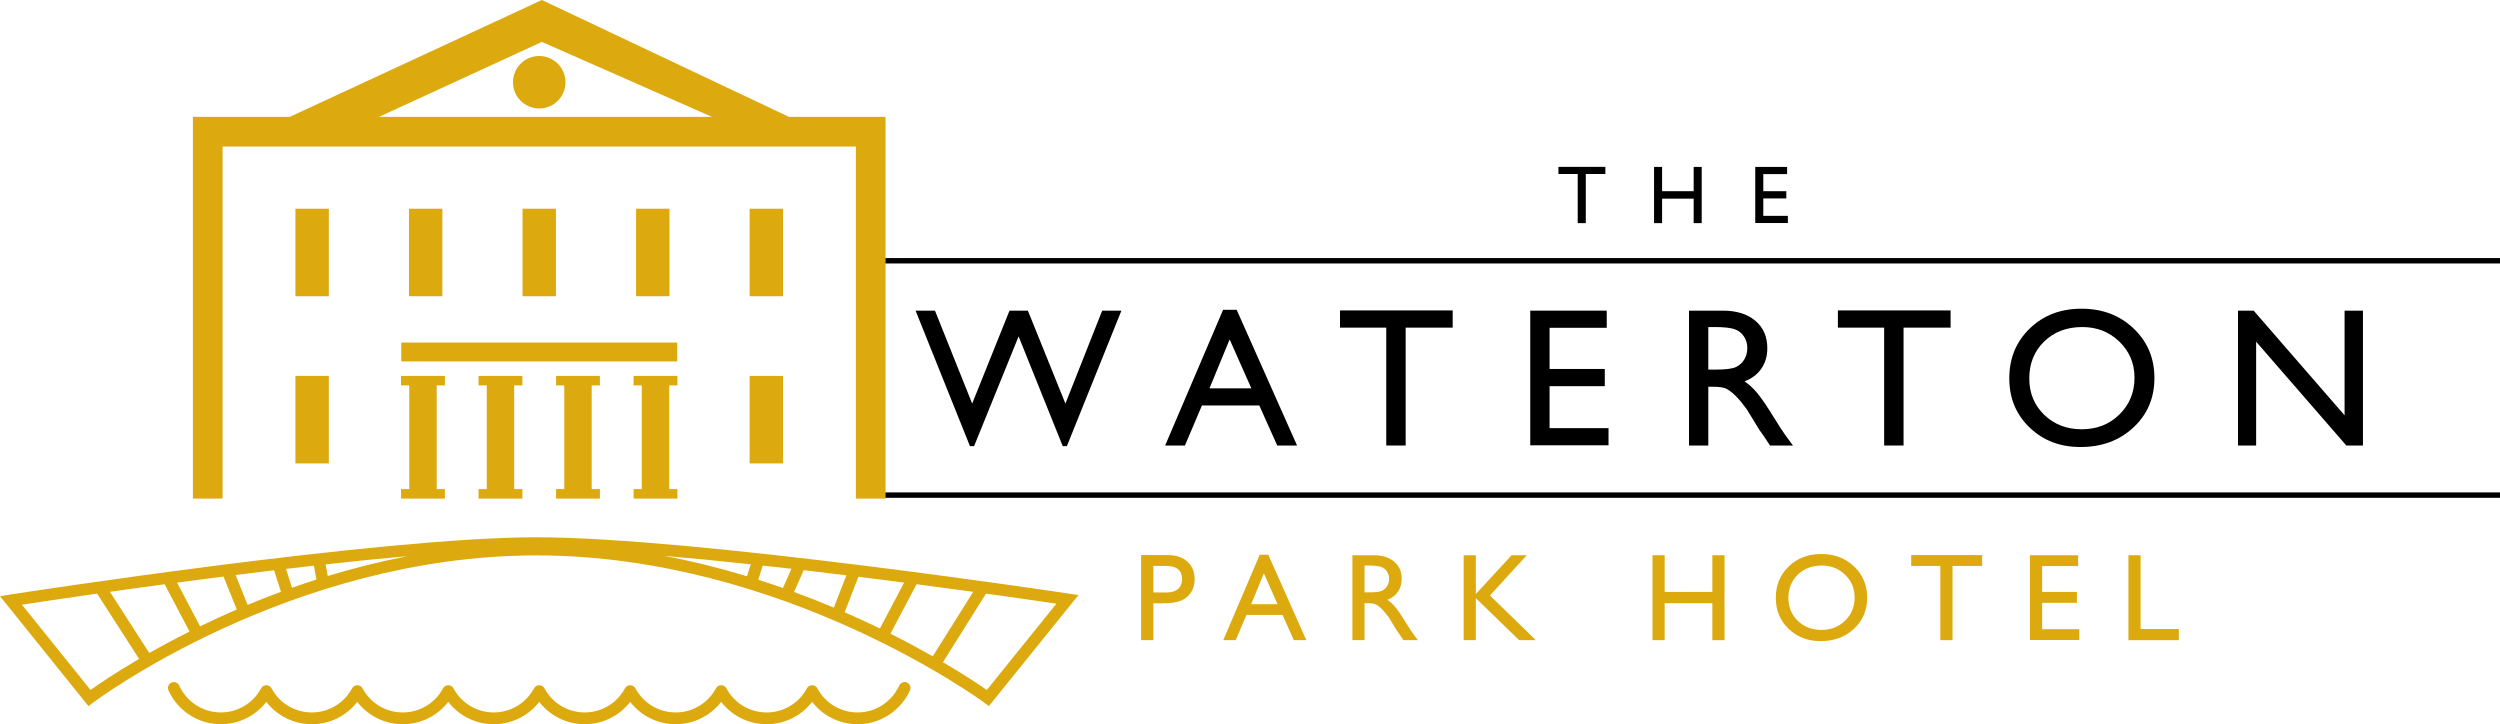 <svg viewBox="65.938 -1977.5 463.401 134.245" height="134.245pt" width="463.401pt" overflow="visible" version="1.1" xmlns="http://www.w3.org/2000/svg" xmlns:xlink="http://www.w3.org/1999/xlink" style="font-variant-ligatures:none" font-size="16" font-family="Times New Roman" stroke-miterlimit="10" stroke-linejoin="bevel" stroke-width="0.501" stroke="black" fill-rule="evenodd" fill="none">
 <defs>
	</defs>
 <g transform="scale(1 -1)" id="Page background"></g>
 <g transform="scale(1 -1)" id="Layer 1">
  <path stroke-linejoin="miter" stroke-width="1" stroke="#000000" fill="none" d="M 226.418,1929.17 L 529.339,1929.17"></path>
  <path stroke-linejoin="miter" stroke-width="1" stroke="#000000" fill="none" d="M 226.418,1885.73 L 529.339,1885.73"></path>
  <path marker-end="none" marker-start="none" stroke-linejoin="miter" fill-rule="nonzero" stroke-width="0.25" fill="#dca90e" stroke="none" d="M 166.381,1969.73 L 197.904,1955.84 L 136.187,1955.84 L 166.381,1969.73 Z M 224.579,1955.84 L 212.17,1955.84 L 166.381,1977.5 L 119.653,1955.84 L 107.2,1955.84 L 101.695,1955.84 L 101.695,1950.34 L 101.695,1885.08 L 107.2,1885.08 L 107.2,1950.34 L 224.579,1950.34 L 224.579,1885.08 L 230.084,1885.08 L 230.084,1950.34 L 230.084,1955.84 L 224.579,1955.84 Z"></path>
  <path marker-end="none" marker-start="none" stroke-linejoin="miter" fill-rule="nonzero" stroke-width="0.25" fill="#dca90e" stroke="none" d="M 224.906,1843.26 C 221.57,1843.26 218.474,1844.81 216.475,1847.4 C 214.477,1844.81 211.381,1843.26 208.044,1843.26 C 204.708,1843.26 201.612,1844.81 199.613,1847.4 C 197.615,1844.81 194.519,1843.26 191.182,1843.26 C 187.846,1843.26 184.75,1844.81 182.751,1847.4 C 180.753,1844.81 177.658,1843.26 174.321,1843.26 C 170.984,1843.26 167.888,1844.81 165.89,1847.4 C 163.891,1844.81 160.795,1843.26 157.459,1843.26 C 154.122,1843.26 151.026,1844.81 149.028,1847.4 C 147.03,1844.81 143.933,1843.26 140.597,1843.26 C 137.261,1843.26 134.165,1844.81 132.166,1847.4 C 130.168,1844.81 127.072,1843.26 123.735,1843.26 C 120.399,1843.26 117.303,1844.81 115.304,1847.4 C 113.306,1844.81 110.21,1843.26 106.873,1843.26 C 102.7,1843.26 98.89,1845.72 97.168,1849.53 C 96.92,1850.08 97.164,1850.73 97.714,1850.98 C 98.264,1851.22 98.909,1850.98 99.157,1850.43 C 100.527,1847.4 103.556,1845.44 106.873,1845.44 C 110.001,1845.44 112.862,1847.15 114.342,1849.92 C 114.532,1850.27 114.902,1850.49 115.304,1850.49 C 115.707,1850.49 116.076,1850.27 116.266,1849.92 C 117.746,1847.15 120.608,1845.44 123.735,1845.44 C 126.862,1845.44 129.724,1847.15 131.204,1849.92 C 131.394,1850.27 131.764,1850.49 132.166,1850.49 C 132.568,1850.49 132.938,1850.27 133.128,1849.92 C 134.608,1847.15 137.47,1845.44 140.597,1845.44 C 143.724,1845.44 146.586,1847.15 148.066,1849.92 C 148.256,1850.27 148.626,1850.49 149.028,1850.49 C 149.43,1850.49 149.8,1850.27 149.99,1849.92 C 151.47,1847.15 154.332,1845.44 157.459,1845.44 C 160.586,1845.44 163.448,1847.15 164.928,1849.92 C 165.118,1850.27 165.488,1850.49 165.89,1850.49 C 166.292,1850.49 166.662,1850.27 166.852,1849.92 C 168.332,1847.15 171.193,1845.44 174.321,1845.44 C 177.448,1845.44 180.309,1847.15 181.789,1849.92 C 181.979,1850.27 182.349,1850.49 182.751,1850.49 C 183.154,1850.49 183.523,1850.27 183.713,1849.92 C 185.194,1847.15 188.055,1845.44 191.182,1845.44 C 194.31,1845.44 197.171,1847.15 198.651,1849.92 C 198.841,1850.27 199.211,1850.49 199.613,1850.49 C 200.015,1850.49 200.385,1850.27 200.575,1849.92 C 202.055,1847.15 204.917,1845.44 208.044,1845.44 C 211.172,1845.44 214.033,1847.15 215.513,1849.92 C 215.703,1850.27 216.073,1850.49 216.475,1850.49 C 216.877,1850.49 217.247,1850.27 217.437,1849.92 C 218.917,1847.15 221.779,1845.44 224.906,1845.44 C 228.224,1845.44 231.252,1847.4 232.622,1850.43 C 232.871,1850.98 233.519,1851.22 234.066,1850.98 C 234.615,1850.73 234.86,1850.08 234.612,1849.53 C 232.89,1845.72 229.08,1843.26 224.906,1843.26 Z"></path>
  <path marker-end="none" marker-start="none" stroke-linejoin="miter" fill-rule="nonzero" stroke-width="0.25" fill="#dca90e" stroke="none" d="M 248.848,1849.6 C 247.533,1850.52 244.742,1852.4 240.727,1854.75 L 248.708,1867.47 C 254.718,1866.63 259.332,1865.96 261.753,1865.6 L 248.848,1849.6 Z M 205.105,1872.9 L 204.402,1870.68 C 199.534,1872.16 194.391,1873.46 189.016,1874.47 C 194.199,1874.03 199.633,1873.49 205.105,1872.9 Z M 235.837,1869.21 C 239.6,1868.71 243.132,1868.24 246.336,1867.8 L 238.835,1855.85 C 236.537,1857.15 233.915,1858.57 230.994,1860.04 L 235.837,1869.21 Z M 225.051,1870.59 C 227.959,1870.22 230.793,1869.86 233.528,1869.51 L 229.037,1861 C 226.986,1862 224.805,1863.01 222.506,1864.01 L 225.051,1870.59 Z M 211.062,1868.51 C 209.571,1869.04 208.042,1869.54 206.488,1870.04 L 207.32,1872.66 C 209.096,1872.47 210.871,1872.27 212.642,1872.07 L 211.062,1868.51 Z M 214.914,1871.81 C 217.579,1871.49 220.221,1871.18 222.818,1870.86 L 220.499,1864.87 C 218.151,1865.86 215.686,1866.83 213.121,1867.77 L 214.914,1871.81 Z M 126.693,1870.73 L 126.299,1872.89 C 131.477,1873.46 136.62,1873.98 141.546,1874.42 C 136.355,1873.42 131.392,1872.16 126.693,1870.73 Z M 82.72,1849.61 L 70.008,1865.41 C 72.539,1865.8 77.496,1866.55 83.938,1867.47 L 91.72,1855.37 C 87.233,1852.74 84.129,1850.61 82.72,1849.61 Z M 118.951,1872.05 C 120.672,1872.26 122.398,1872.45 124.124,1872.65 L 124.593,1870.08 C 123.054,1869.58 121.544,1869.08 120.069,1868.55 L 118.951,1872.05 Z M 109.609,1870.92 C 111.959,1871.21 114.341,1871.5 116.743,1871.79 L 118.015,1867.81 C 115.879,1867.02 113.819,1866.21 111.836,1865.38 L 109.609,1870.92 Z M 101.068,1860.44 C 98.323,1859.06 95.823,1857.72 93.612,1856.46 L 86.316,1867.8 C 89.434,1868.24 92.842,1868.72 96.455,1869.2 L 101.068,1860.44 Z M 98.76,1869.51 C 101.538,1869.88 104.421,1870.26 107.37,1870.63 L 109.826,1864.53 C 107.429,1863.49 105.16,1862.44 103.026,1861.41 L 98.76,1869.51 Z M 263.962,1867.48 C 263.273,1867.59 194.719,1877.91 165.39,1877.91 C 136.057,1877.91 68.481,1867.39 67.802,1867.29 L 65.938,1866.99 L 82.336,1846.61 L 83.181,1847.25 C 83.54,1847.52 119.616,1874.55 165.39,1874.55 C 211.17,1874.55 248.034,1847.52 248.401,1847.24 L 249.243,1846.62 L 265.842,1867.2 L 263.962,1867.48 Z"></path>
  <path marker-end="none" marker-start="none" stroke-linejoin="miter" fill-rule="nonzero" stroke-width="0.25" fill="#dca90e" stroke="none" d="M 170.756,1962.25 C 170.756,1964.94 168.577,1967.12 165.89,1967.12 C 163.202,1967.12 161.024,1964.94 161.024,1962.25 C 161.024,1959.57 163.202,1957.39 165.89,1957.39 C 168.577,1957.39 170.756,1959.57 170.756,1962.25 Z"></path>
  <path marker-end="none" marker-start="none" stroke-linejoin="miter" fill-rule="nonzero" stroke-width="0.25" fill="#dca90e" stroke="none" d="M 126.89,1922.59 L 120.697,1922.59 L 120.697,1938.81 L 126.89,1938.81 L 126.89,1922.59 Z"></path>
  <path marker-end="none" marker-start="none" stroke-linejoin="miter" fill-rule="nonzero" stroke-width="0.25" fill="#dca90e" stroke="none" d="M 147.938,1922.59 L 141.745,1922.59 L 141.745,1938.81 L 147.938,1938.81 L 147.938,1922.59 Z"></path>
  <path marker-end="none" marker-start="none" stroke-linejoin="miter" fill-rule="nonzero" stroke-width="0.25" fill="#dca90e" stroke="none" d="M 168.987,1922.59 L 162.794,1922.59 L 162.794,1938.81 L 168.987,1938.81 L 168.987,1922.59 Z"></path>
  <path marker-end="none" marker-start="none" stroke-linejoin="miter" fill-rule="nonzero" stroke-width="0.25" fill="#dca90e" stroke="none" d="M 190.035,1922.59 L 183.842,1922.59 L 183.842,1938.81 L 190.035,1938.81 L 190.035,1922.59 Z"></path>
  <path marker-end="none" marker-start="none" stroke-linejoin="miter" fill-rule="nonzero" stroke-width="0.25" fill="#dca90e" stroke="none" d="M 211.083,1922.59 L 204.89,1922.59 L 204.89,1938.81 L 211.083,1938.81 L 211.083,1922.59 Z"></path>
  <path marker-end="none" marker-start="none" stroke-linejoin="miter" fill-rule="nonzero" stroke-width="0.25" fill="#dca90e" stroke="none" d="M 191.458,1910.5 L 140.321,1910.5 L 140.321,1914.01 L 191.458,1914.01 L 191.458,1910.5 Z"></path>
  <path marker-end="none" marker-start="none" stroke-linejoin="miter" fill-rule="nonzero" stroke-width="0.25" fill="#dca90e" stroke="none" d="M 148.404,1906.06 L 148.404,1907.82 L 140.277,1907.82 L 140.277,1906.06 L 141.799,1906.06 L 141.799,1886.84 L 140.277,1886.84 L 140.277,1885.08 L 148.404,1885.08 L 148.404,1886.84 L 146.882,1886.84 L 146.882,1906.06 L 148.404,1906.06 Z"></path>
  <path marker-end="none" marker-start="none" stroke-linejoin="miter" fill-rule="nonzero" stroke-width="0.25" fill="#dca90e" stroke="none" d="M 162.77,1906.06 L 162.77,1907.82 L 154.643,1907.82 L 154.643,1906.06 L 156.165,1906.06 L 156.165,1886.84 L 154.643,1886.84 L 154.643,1885.08 L 162.77,1885.08 L 162.77,1886.84 L 161.248,1886.84 L 161.248,1906.06 L 162.77,1906.06 Z"></path>
  <path marker-end="none" marker-start="none" stroke-linejoin="miter" fill-rule="nonzero" stroke-width="0.25" fill="#dca90e" stroke="none" d="M 177.136,1906.06 L 177.136,1907.82 L 169.009,1907.82 L 169.009,1906.06 L 170.531,1906.06 L 170.531,1886.84 L 169.009,1886.84 L 169.009,1885.08 L 177.136,1885.08 L 177.136,1886.84 L 175.614,1886.84 L 175.614,1906.06 L 177.136,1906.06 Z"></path>
  <path marker-end="none" marker-start="none" stroke-linejoin="miter" fill-rule="nonzero" stroke-width="0.25" fill="#dca90e" stroke="none" d="M 191.503,1906.06 L 191.503,1907.82 L 183.376,1907.82 L 183.376,1906.06 L 184.898,1906.06 L 184.898,1886.84 L 183.376,1886.84 L 183.376,1885.08 L 191.503,1885.08 L 191.503,1886.84 L 189.981,1886.84 L 189.981,1906.06 L 191.503,1906.06 Z"></path>
  <path marker-end="none" marker-start="none" stroke-linejoin="miter" fill-rule="nonzero" stroke-width="0.25" fill="#dca90e" stroke="none" d="M 126.89,1891.6 L 120.697,1891.6 L 120.697,1907.82 L 126.89,1907.82 L 126.89,1891.6 Z"></path>
  <path marker-end="none" marker-start="none" stroke-linejoin="miter" fill-rule="nonzero" stroke-width="0.25" fill="#dca90e" stroke="none" d="M 211.083,1891.6 L 204.89,1891.6 L 204.89,1907.82 L 211.083,1907.82 L 211.083,1891.6 Z"></path>
  <path marker-end="none" marker-start="none" stroke-linejoin="miter" fill-rule="nonzero" stroke-width="0.25" stroke="none" fill="#000000" d="M 354.813,1946.57 L 363.51,1946.57 L 363.51,1945.25 L 359.881,1945.25 L 359.881,1936.14 L 358.383,1936.14 L 358.383,1945.25 L 354.813,1945.25 L 354.813,1946.57 Z"></path>
  <path marker-end="none" marker-start="none" stroke-linejoin="miter" fill-rule="nonzero" stroke-width="0.25" stroke="none" fill="#000000" d="M 379.876,1946.56 L 381.367,1946.56 L 381.367,1936.14 L 379.876,1936.14 L 379.876,1940.68 L 374.026,1940.68 L 374.026,1936.14 L 372.535,1936.14 L 372.535,1946.56 L 374.026,1946.56 L 374.026,1942.06 L 379.876,1942.06 L 379.876,1946.56 Z"></path>
  <path marker-end="none" marker-start="none" stroke-linejoin="miter" fill-rule="nonzero" stroke-width="0.25" stroke="none" fill="#000000" d="M 391.294,1946.56 L 397.196,1946.56 L 397.196,1945.23 L 392.785,1945.23 L 392.785,1942.06 L 397.048,1942.06 L 397.048,1940.72 L 392.785,1940.72 L 392.785,1937.49 L 397.338,1937.49 L 397.338,1936.16 L 391.294,1936.16 L 391.294,1946.56 Z"></path>
  <g fill="#dca90e" stroke-width="0.25" stroke="none" stroke-linejoin="miter" fill-rule="nonzero" id="Group">
   <g id="Group_1">
    <path marker-end="none" marker-start="none" d="M 277.456,1858.84 L 277.456,1874.61 L 282.449,1874.61 C 283.951,1874.61 285.148,1874.2 286.039,1873.39 C 286.934,1872.58 287.381,1871.49 287.381,1870.12 C 287.381,1869.2 287.152,1868.39 286.695,1867.69 C 286.238,1866.98 285.61,1866.47 284.812,1866.15 C 284.018,1865.83 282.876,1865.67 281.387,1865.67 L 279.72,1865.67 L 279.72,1858.84 L 277.456,1858.84 Z M 282.053,1872.6 L 279.72,1872.6 L 279.72,1867.68 L 282.188,1867.68 C 283.103,1867.68 283.807,1867.89 284.301,1868.32 C 284.799,1868.76 285.048,1869.38 285.048,1870.18 C 285.048,1871.79 284.05,1872.6 282.053,1872.6 Z"></path>
    <path marker-end="none" marker-start="none" d="M 299.444,1874.67 L 301.031,1874.67 L 308.077,1858.84 L 305.763,1858.84 L 303.67,1863.51 L 296.975,1863.51 L 294.992,1858.84 L 292.684,1858.84 L 299.444,1874.67 Z M 302.744,1865.51 L 300.21,1871.22 L 297.857,1865.51 L 302.744,1865.51 Z"></path>
    <path marker-end="none" marker-start="none" d="M 316.618,1858.84 L 316.618,1874.58 L 320.563,1874.58 C 322.156,1874.58 323.419,1874.19 324.354,1873.4 C 325.289,1872.61 325.756,1871.55 325.756,1870.2 C 325.756,1869.29 325.526,1868.49 325.065,1867.82 C 324.608,1867.15 323.952,1866.65 323.097,1866.32 C 323.601,1865.99 324.094,1865.54 324.575,1864.97 C 325.055,1864.4 325.731,1863.41 326.603,1861.99 C 327.15,1861.09 327.589,1860.42 327.919,1859.97 L 328.751,1858.84 L 326.072,1858.84 L 325.386,1859.88 C 325.362,1859.92 325.317,1859.98 325.25,1860.07 L 324.81,1860.69 L 324.109,1861.84 L 323.358,1863.07 C 322.89,1863.71 322.463,1864.23 322.076,1864.61 C 321.688,1865 321.34,1865.27 321.029,1865.44 C 320.719,1865.61 320.195,1865.69 319.457,1865.69 L 318.871,1865.69 L 318.871,1858.84 L 316.618,1858.84 Z M 319.547,1872.67 L 318.871,1872.67 L 318.871,1867.7 L 319.727,1867.7 C 320.869,1867.7 321.652,1867.8 322.076,1867.99 C 322.5,1868.19 322.83,1868.48 323.067,1868.88 C 323.304,1869.27 323.423,1869.72 323.423,1870.23 C 323.423,1870.72 323.291,1871.17 323.027,1871.57 C 322.767,1871.97 322.398,1872.25 321.92,1872.42 C 321.443,1872.59 320.652,1872.67 319.547,1872.67 Z"></path>
    <path marker-end="none" marker-start="none" d="M 346.125,1874.58 L 348.944,1874.58 L 342.114,1867.12 L 350.621,1858.84 L 347.532,1858.84 L 339.5,1866.62 L 339.5,1858.84 L 337.247,1858.84 L 337.247,1874.58 L 339.5,1874.58 L 339.5,1867.39 L 346.125,1874.58 Z"></path>
    <path marker-end="none" marker-start="none" d="M 383.342,1874.58 L 385.596,1874.58 L 385.596,1858.84 L 383.342,1858.84 L 383.342,1865.69 L 374.499,1865.69 L 374.499,1858.84 L 372.245,1858.84 L 372.245,1874.58 L 374.499,1874.58 L 374.499,1867.78 L 383.342,1867.78 L 383.342,1874.58 Z"></path>
    <path marker-end="none" marker-start="none" d="M 403.53,1874.81 C 405.964,1874.81 407.99,1874.04 409.609,1872.5 C 411.228,1870.96 412.038,1869.03 412.038,1866.71 C 412.038,1864.39 411.22,1862.46 409.584,1860.94 C 407.952,1859.42 405.892,1858.66 403.405,1858.66 C 401.031,1858.66 399.053,1859.42 397.471,1860.94 C 395.892,1862.46 395.102,1864.37 395.102,1866.66 C 395.102,1869.02 395.899,1870.96 397.491,1872.5 C 399.083,1874.04 401.096,1874.81 403.53,1874.81 Z M 403.62,1872.67 C 401.817,1872.67 400.335,1872.1 399.173,1870.98 C 398.015,1869.85 397.436,1868.41 397.436,1866.66 C 397.436,1864.97 398.017,1863.55 399.179,1862.42 C 400.344,1861.3 401.802,1860.74 403.555,1860.74 C 405.311,1860.74 406.777,1861.31 407.952,1862.46 C 409.127,1863.61 409.714,1865.04 409.714,1866.76 C 409.714,1868.42 409.127,1869.82 407.952,1870.96 C 406.777,1872.1 405.333,1872.67 403.62,1872.67 Z"></path>
    <path marker-end="none" marker-start="none" d="M 420.198,1874.61 L 433.348,1874.61 L 433.348,1872.6 L 427.86,1872.6 L 427.86,1858.84 L 425.597,1858.84 L 425.597,1872.6 L 420.198,1872.6 L 420.198,1874.61 Z"></path>
    <path marker-end="none" marker-start="none" d="M 442.214,1874.58 L 451.138,1874.58 L 451.138,1872.58 L 444.468,1872.58 L 444.468,1867.78 L 450.912,1867.78 L 450.912,1865.76 L 444.468,1865.76 L 444.468,1860.87 L 451.348,1860.87 L 451.348,1858.87 L 442.214,1858.87 L 442.214,1874.58 Z"></path>
    <path marker-end="none" marker-start="none" d="M 460.467,1874.58 L 462.721,1874.58 L 462.721,1860.9 L 469.806,1860.9 L 469.806,1858.84 L 460.467,1858.84 L 460.467,1874.58 Z"></path>
   </g>
  </g>
  <g fill="#000000" stroke-width="0.25" stroke="none" stroke-linejoin="miter" fill-rule="nonzero" id="Group_2">
   <g id="Group_3">
    <path marker-end="none" marker-start="none" d="M 270.242,1919.92 L 273.806,1919.92 L 263.696,1894.81 L 262.924,1894.81 L 254.747,1915.15 L 246.498,1894.81 L 245.727,1894.81 L 235.649,1919.92 L 239.244,1919.92 L 246.141,1902.69 L 253.061,1919.92 L 256.465,1919.92 L 263.425,1902.69 L 270.242,1919.92 Z"></path>
    <path marker-end="none" marker-start="none" d="M 292.648,1920.07 L 295.169,1920.07 L 306.362,1894.92 L 302.687,1894.92 L 299.362,1902.34 L 288.727,1902.34 L 285.577,1894.92 L 281.91,1894.92 L 292.648,1920.07 Z M 297.89,1905.52 L 293.865,1914.58 L 290.127,1905.52 L 297.89,1905.52 Z"></path>
    <path marker-end="none" marker-start="none" d="M 314.321,1919.96 L 335.209,1919.96 L 335.209,1916.77 L 326.491,1916.77 L 326.491,1894.92 L 322.896,1894.92 L 322.896,1916.77 L 314.321,1916.77 L 314.321,1919.96 Z"></path>
    <path marker-end="none" marker-start="none" d="M 349.586,1919.92 L 363.761,1919.92 L 363.761,1916.74 L 353.166,1916.74 L 353.166,1909.11 L 363.403,1909.11 L 363.403,1905.92 L 353.166,1905.92 L 353.166,1898.14 L 364.094,1898.14 L 364.094,1894.96 L 349.586,1894.96 L 349.586,1919.92 Z"></path>
    <path marker-end="none" marker-start="none" d="M 379.013,1894.92 L 379.013,1919.92 L 385.28,1919.92 C 387.81,1919.92 389.817,1919.3 391.302,1918.05 C 392.787,1916.8 393.529,1915.1 393.529,1912.96 C 393.529,1911.51 393.163,1910.25 392.431,1909.18 C 391.705,1908.12 390.663,1907.33 389.305,1906.81 C 390.106,1906.28 390.888,1905.57 391.652,1904.66 C 392.416,1903.75 393.489,1902.17 394.873,1899.92 C 395.743,1898.5 396.44,1897.43 396.965,1896.71 L 398.286,1894.92 L 394.03,1894.92 L 392.94,1896.57 C 392.903,1896.63 392.832,1896.73 392.726,1896.87 L 392.026,1897.86 L 390.912,1899.69 L 389.719,1901.64 C 388.976,1902.66 388.298,1903.48 387.683,1904.09 C 387.067,1904.7 386.513,1905.13 386.02,1905.4 C 385.527,1905.67 384.694,1905.81 383.522,1905.81 L 382.592,1905.81 L 382.592,1894.92 L 379.013,1894.92 Z M 383.666,1916.88 L 382.592,1916.88 L 382.592,1908.99 L 383.952,1908.99 C 385.766,1908.99 387.009,1909.15 387.683,1909.45 C 388.356,1909.77 388.881,1910.24 389.258,1910.86 C 389.634,1911.49 389.822,1912.2 389.822,1913 C 389.822,1913.79 389.613,1914.5 389.194,1915.13 C 388.78,1915.78 388.194,1916.23 387.436,1916.49 C 386.678,1916.75 385.421,1916.88 383.666,1916.88 Z"></path>
    <path marker-end="none" marker-start="none" d="M 406.611,1919.96 L 427.499,1919.96 L 427.499,1916.77 L 418.781,1916.77 L 418.781,1894.92 L 415.186,1894.92 L 415.186,1916.77 L 406.611,1916.77 L 406.611,1919.96 Z"></path>
    <path marker-end="none" marker-start="none" d="M 451.768,1920.28 C 455.634,1920.28 458.852,1919.06 461.424,1916.61 C 463.996,1914.17 465.282,1911.11 465.282,1907.42 C 465.282,1903.73 463.983,1900.67 461.384,1898.26 C 458.791,1895.84 455.52,1894.64 451.569,1894.64 C 447.798,1894.64 444.656,1895.84 442.143,1898.26 C 439.634,1900.67 438.38,1903.7 438.38,1907.35 C 438.38,1911.08 439.645,1914.17 442.175,1916.61 C 444.704,1919.06 447.902,1920.28 451.768,1920.28 Z M 451.911,1916.88 C 449.047,1916.88 446.693,1915.99 444.847,1914.2 C 443.007,1912.41 442.087,1910.13 442.087,1907.35 C 442.087,1904.65 443.01,1902.4 444.855,1900.61 C 446.706,1898.82 449.023,1897.93 451.807,1897.93 C 454.597,1897.93 456.925,1898.84 458.791,1900.67 C 460.658,1902.5 461.591,1904.77 461.591,1907.49 C 461.591,1910.14 460.658,1912.36 458.791,1914.17 C 456.925,1915.98 454.631,1916.88 451.911,1916.88 Z"></path>
    <path marker-end="none" marker-start="none" d="M 500.531,1919.92 L 503.936,1919.92 L 503.936,1894.92 L 500.857,1894.92 L 484.137,1914.16 L 484.137,1894.92 L 480.773,1894.92 L 480.773,1919.92 L 483.676,1919.92 L 500.531,1900.52 L 500.531,1919.92 Z"></path>
   </g>
  </g>
 </g>
</svg>
